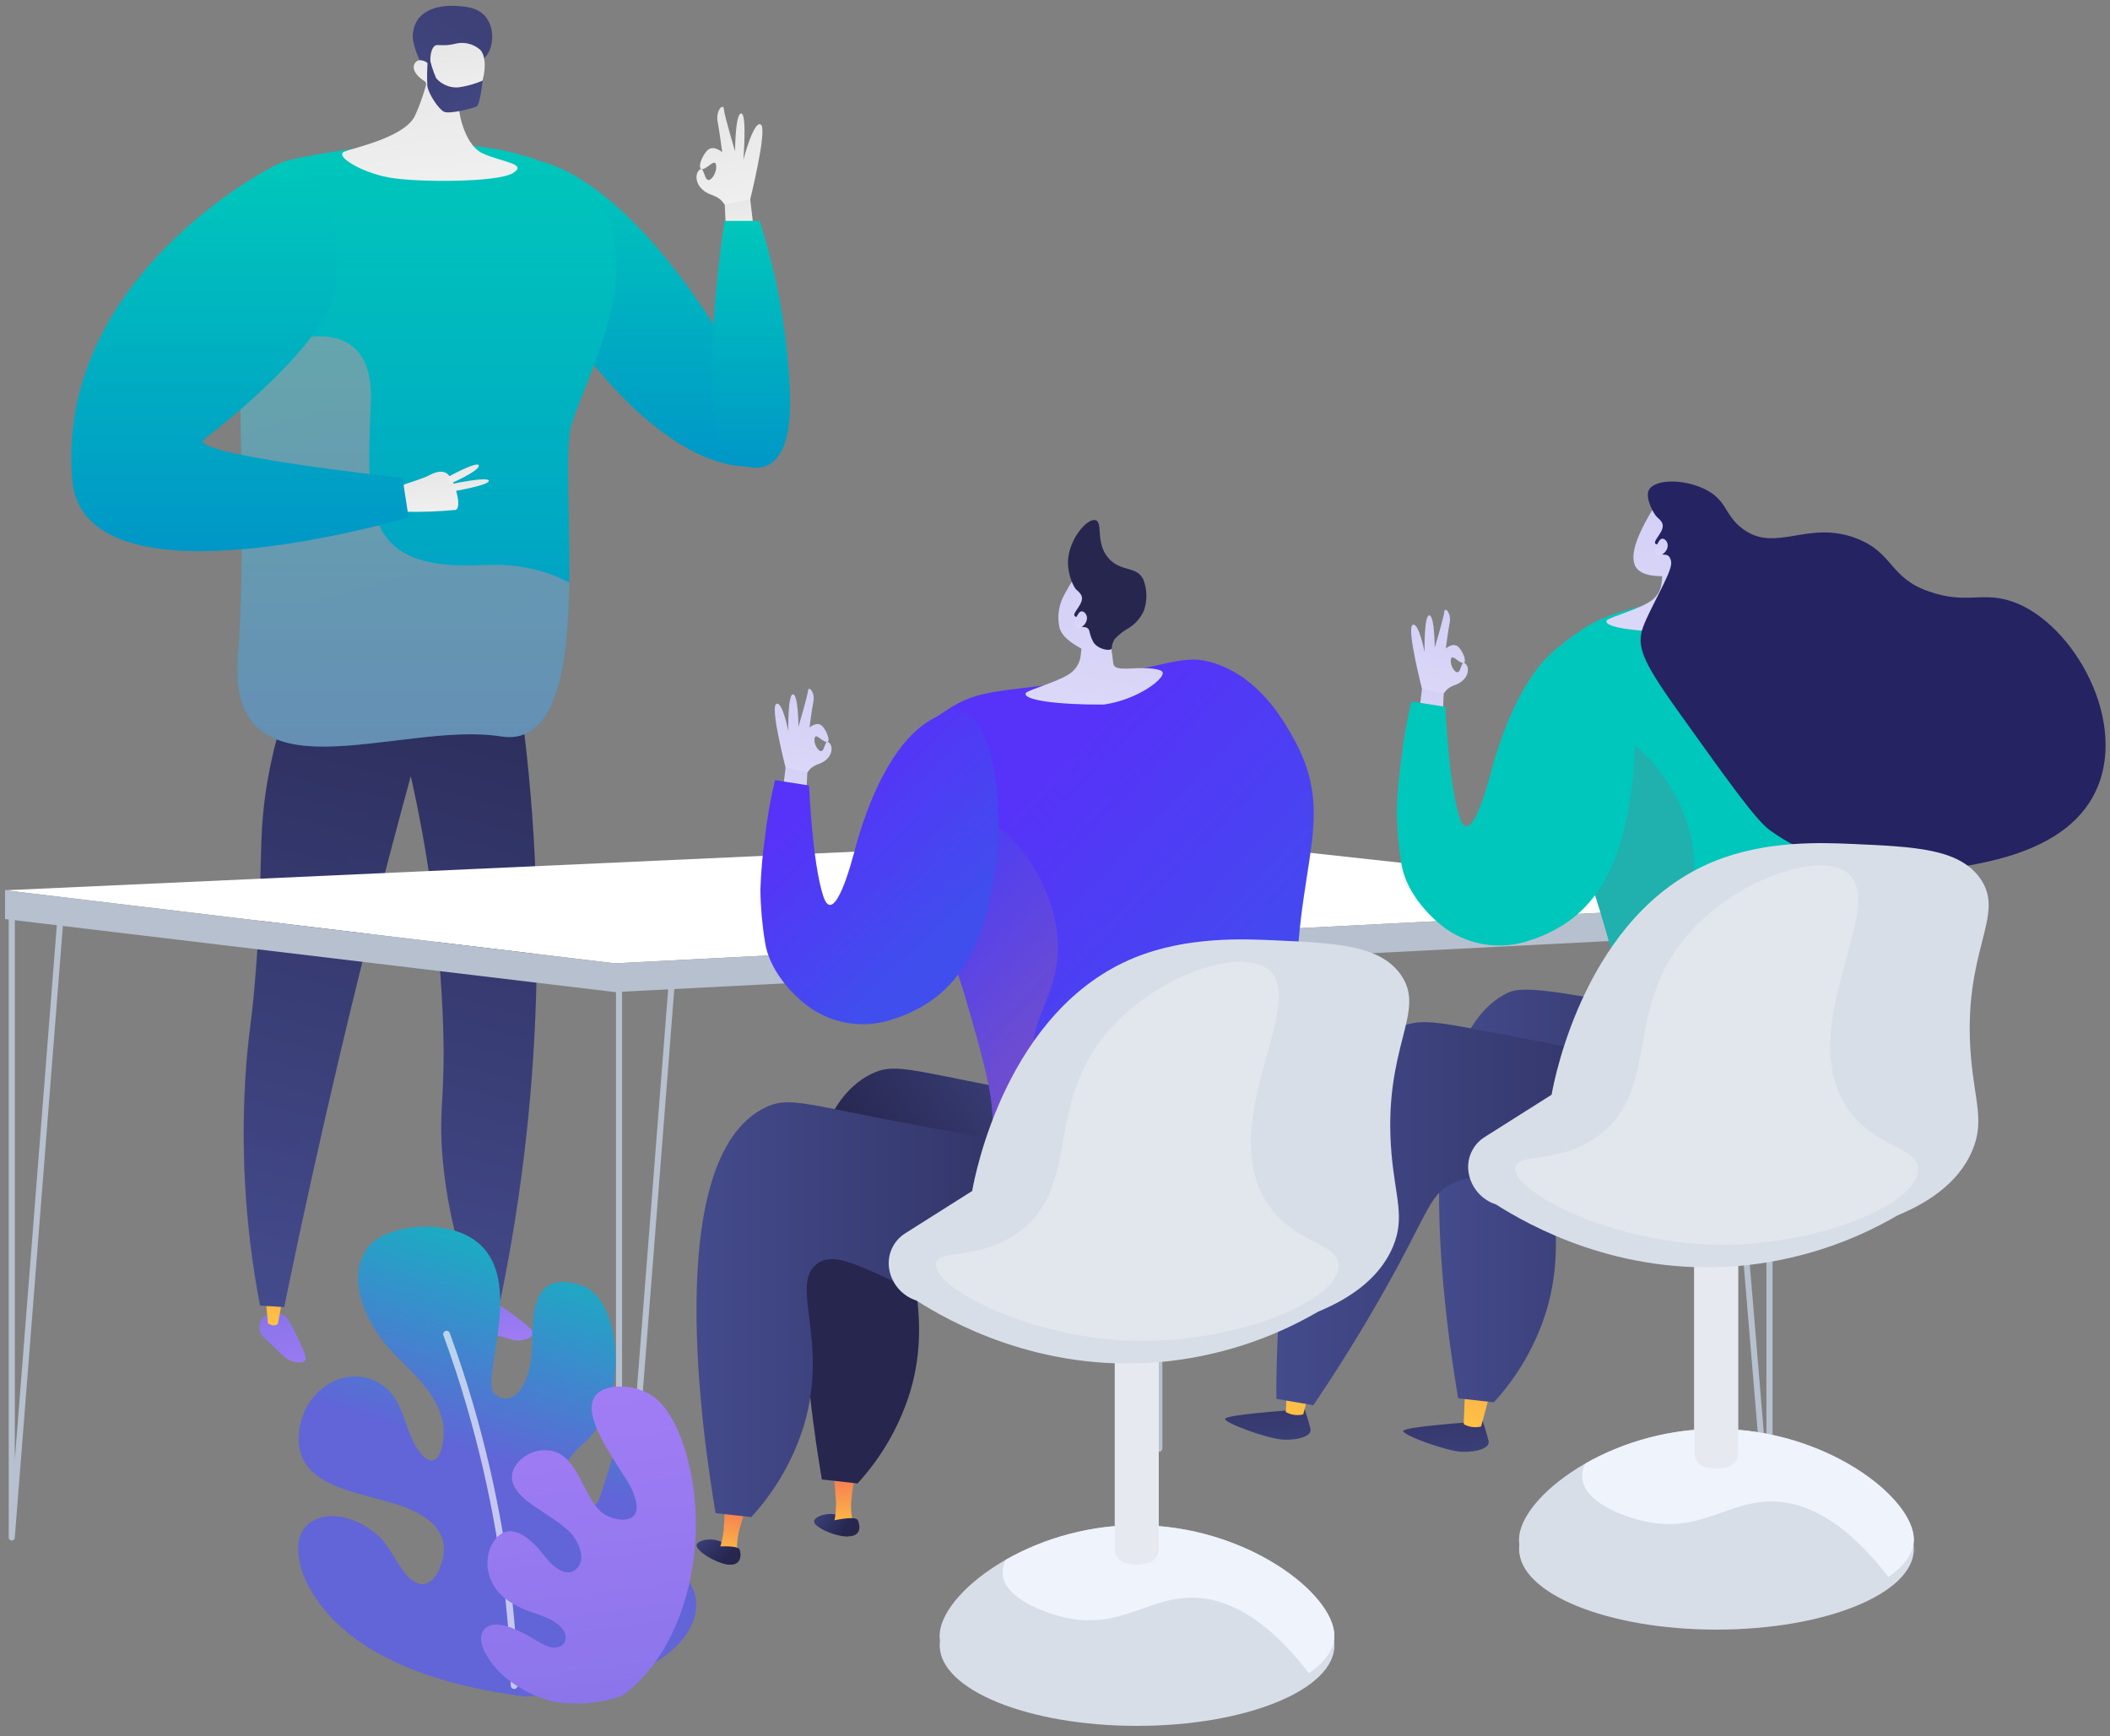 <svg xmlns="http://www.w3.org/2000/svg" width="175" height="144" viewBox="0 0 175 144" fill="none"><rect x="0" y="0" width="175" height="144" fill="#808080" stroke="none"/><path d="M61.744 38.693C54.559 38.321 47.742 28.283 47.742 28.283V28.176L44.086 13.262C44.086 13.262 51.343 13.36 60.922 29.756C60.922 29.756 64.515 33.915 64.735 36.56C64.838 37.876 64.124 38.819 61.744 38.693Z" fill="url(#paint0_linear_856_196134)"></path><path d="M63.1 10.329C62.512 9.952 61.654 13.248 61.654 13.248C61.654 13.248 61.968 9.391 61.47 9.409C60.971 9.427 60.967 12.552 60.967 12.552C60.967 12.552 60.069 9.57 60.037 9.05C60.006 8.529 59.341 9.139 59.521 10.105C59.701 11.07 59.898 12.624 59.898 12.624C59.898 12.624 59.112 11.928 58.609 12.534C58.16 13.06 57.891 13.882 58.16 14.016C58.102 14.016 58.039 14.052 57.958 14.142C57.55 14.591 57.742 15.714 59.014 16.159C60.284 16.603 59.912 17.268 60.693 17.286C61.21 17.272 61.713 17.117 62.148 16.837C62.148 16.837 63.693 10.689 63.1 10.329ZM58.609 14.856C58.43 14.636 58.367 14.12 58.192 14.03H58.29C58.789 13.886 59.323 13.1 59.395 13.742C59.467 14.385 58.879 15.18 58.627 14.856H58.609Z" fill="url(#paint1_linear_856_196134)"></path><path d="M62.22 16.509L62.552 19.329L60.199 18.871L60.109 16.985L62.22 16.509Z" fill="url(#paint2_linear_856_196134)"></path><path d="M60.1 18.323C60.1 18.323 57.006 37.633 61.385 38.473C61.385 38.473 65.7 40.809 65.525 32.932C65.368 27.968 64.519 23.051 63.001 18.323H60.1Z" fill="url(#paint3_linear_856_196134)"></path><path d="M21.558 110.421C21.507 110.214 21.507 109.998 21.558 109.792C21.608 109.585 21.709 109.394 21.85 109.235C22.069 109.049 22.337 108.931 22.622 108.896C22.907 108.861 23.196 108.91 23.453 109.037C23.718 109.154 23.902 109.347 24.648 110.856C25.416 112.455 25.411 112.715 25.29 112.859C25.038 113.156 24.333 112.935 24.185 112.891C23.682 112.733 23.556 112.495 22.519 111.521C21.814 110.865 21.639 110.757 21.558 110.421Z" fill="url(#paint4_linear_856_196134)"></path><path d="M22.051 107.925L22.226 109.779C22.648 109.995 22.909 109.977 23.048 109.779L23.398 107.925H22.051Z" fill="url(#paint5_linear_856_196134)"></path><path d="M39.757 110.192C39.616 110.033 39.517 109.842 39.467 109.635C39.416 109.429 39.417 109.213 39.469 109.007C39.578 108.738 39.764 108.507 40.004 108.343C40.243 108.179 40.526 108.09 40.816 108.086C41.104 108.086 41.373 108.145 42.716 109.155C44.131 110.219 44.247 110.448 44.207 110.637C44.117 111.014 43.394 111.144 43.237 111.171C42.721 111.266 42.501 111.109 41.131 110.722C40.188 110.466 39.986 110.453 39.757 110.192Z" fill="url(#paint6_linear_856_196134)"></path><path d="M39.883 107.097L40.058 108.948C40.48 109.168 40.74 109.15 40.88 108.948L41.235 107.097H39.883Z" fill="url(#paint7_linear_856_196134)"></path><path d="M21.572 108.288L23.571 108.409C24.981 101.523 26.535 94.487 28.232 87.302C30.1 79.416 32.047 71.774 34.07 64.376C34.703 67.192 35.337 70.484 35.831 74.189C36.32 77.794 36.627 81.421 36.751 85.057C36.935 91.016 36.414 91.721 36.661 95.444C36.966 99.724 37.961 103.926 39.608 107.888L41.516 107.771C45.144 90.173 45.497 72.057 42.558 54.33L25.237 54.869C23.814 58.022 22.792 61.341 22.197 64.749C21.361 69.613 21.873 72.011 21.244 80.296C20.921 84.576 20.683 85.236 20.45 88.097C19.922 94.847 20.3 101.638 21.572 108.288Z" fill="url(#paint8_linear_856_196134)"></path><path style="mix-blend-mode:multiply" opacity="0.3" d="M25.408 91.856C25.934 86.261 23.917 86.373 24.856 81.527C25.723 77.077 27.55 76.336 28.898 70.655C29.984 66.097 29.154 65.096 30.002 63.102C31.049 60.636 34.116 57.946 42.918 56.814C42.792 55.961 42.662 55.126 42.532 54.322L25.21 54.861C23.787 58.014 22.766 61.333 22.17 64.741C21.335 69.604 21.847 72.002 21.218 80.288C20.895 84.568 20.657 85.228 20.423 88.089C19.898 94.845 20.281 101.642 21.559 108.297L23.558 108.419C23.598 108.216 23.643 108.014 23.684 107.812C23.321 107.233 23.03 106.612 22.817 105.962C21.366 101.462 24.753 98.853 25.408 91.856Z" fill="url(#paint9_linear_856_196134)"></path><path d="M47.401 35.218C46.83 37.154 47.293 42.807 47.216 48.345C47.118 55.171 46.206 61.817 41.544 61.081C33.106 59.733 18.736 66.919 19.741 54.344C20.438 45.605 19.741 32.025 19.863 22.864C19.89 21.013 19.953 19.347 20.069 17.924C20.161 16.802 20.611 15.739 21.354 14.893C22.096 14.047 23.091 13.463 24.192 13.226C29.496 12.09 39.735 10.604 46.381 14.075C55.682 18.93 48.676 30.898 47.401 35.218Z" fill="url(#paint10_linear_856_196134)"></path><path d="M35.747 4.994C35.529 6.599 35.075 8.164 34.4 9.637C33.502 11.402 29.42 12.233 28.562 12.579C27.704 12.925 29.945 14.299 32.258 14.721C34.571 15.143 41.267 15.143 42.538 14.357C43.808 13.571 41.639 13.459 40.023 12.718C38.406 11.977 37.71 8.645 38.118 7.194C38.527 5.744 35.747 4.994 35.747 4.994Z" fill="url(#paint11_linear_856_196134)"></path><path d="M40.14 4.85C40.94 4.127 41.101 2.416 40.289 1.406C39.687 0.66 38.762 0.562 38.088 0.508C37.774 0.476 35.573 0.27 34.626 1.657C34.314 2.155 34.182 2.745 34.253 3.328C34.345 3.817 34.496 4.294 34.702 4.747C34.949 5.407 34.926 5.38 35.003 5.573C35.354 6.4 35.824 7.17 36.4 7.859C36.558 7.527 36.744 7.208 36.956 6.907C37.232 6.515 37.556 6.161 37.922 5.852C38.896 5.039 39.516 5.43 40.14 4.85Z" fill="url(#paint12_linear_856_196134)"></path><path d="M35.271 6.776C35.493 7.328 35.855 7.812 36.32 8.183C36.785 8.553 37.338 8.798 37.925 8.891C39.721 9.143 40.804 5.227 39.847 4.149C39.618 3.941 39.349 3.783 39.056 3.682C38.764 3.582 38.453 3.542 38.145 3.565C37.763 3.588 37.611 3.713 36.982 3.745C36.353 3.776 36.259 3.682 36.084 3.785C35.909 3.889 35.599 4.315 35.706 5.546C35.62 5.368 35.482 5.221 35.311 5.123C35.139 5.025 34.942 4.982 34.745 4.998C34.636 5.029 34.537 5.091 34.463 5.177C34.103 5.577 34.395 6.242 35.271 6.776Z" fill="url(#paint13_linear_856_196134)"></path><path d="M35.559 4.464C35.683 5.159 35.889 5.836 36.174 6.481C36.438 6.79 36.783 7.02 37.17 7.145C37.556 7.271 37.97 7.286 38.366 7.19C38.94 7.084 39.5 6.914 40.036 6.683C40.036 6.683 39.821 8.663 39.529 8.825C39.237 8.987 37.283 9.481 36.834 9.274C36.385 9.068 35.527 7.779 35.442 7.123C35.404 6.374 35.42 5.624 35.492 4.878L35.559 4.464Z" fill="url(#paint14_linear_856_196134)"></path><path style="mix-blend-mode:multiply" opacity="0.4" d="M47.216 48.344C47.118 55.17 46.206 61.817 41.544 61.08C33.106 59.733 18.736 66.918 19.741 54.344C20.438 45.605 19.741 32.024 19.863 22.863C20.078 21.911 21.52 29.15 21.52 29.15C21.52 29.15 31.135 24.377 30.758 33.421C30.38 42.466 30.097 47.37 40.04 46.867C42.968 46.718 45.393 47.311 47.216 48.344Z" fill="url(#paint15_linear_856_196134)"></path><path d="M33.705 40.122C33.705 40.122 34.98 39.704 35.376 39.529C35.771 39.354 36.408 38.914 37.024 39.242C37.639 39.57 38.407 42.165 37.769 42.295C36.418 42.423 35.062 42.474 33.705 42.448C33.09 42.426 32.313 40.602 33.705 40.122Z" fill="url(#paint16_linear_856_196134)"></path><path d="M37.047 39.619C37.047 39.619 39.651 38.168 39.714 38.617C39.777 39.066 37.276 40.149 37.276 40.149L37.047 39.619Z" fill="url(#paint17_linear_856_196134)"></path><path d="M37.434 40.149C37.434 40.149 40.483 39.497 40.546 39.875C40.609 40.252 37.461 40.773 37.461 40.773L37.434 40.149Z" fill="url(#paint18_linear_856_196134)"></path><path d="M16.924 36.438C18.559 35.199 27.729 27.906 27.855 23.622C27.981 19.337 27.747 13.234 22.713 13.778C22.713 13.778 4.61 22.867 5.989 39.766C6.887 50.971 33.886 42.91 33.886 42.91L33.383 39.64C33.383 39.64 15.303 37.673 16.924 36.438Z" fill="url(#paint19_linear_856_196134)"></path><path d="M96.15 120.409C96.087 120.409 96.026 120.386 95.979 120.343C95.933 120.301 95.904 120.242 95.898 120.18L91.317 70.664C91.314 70.631 91.318 70.597 91.328 70.566C91.338 70.534 91.354 70.505 91.375 70.479C91.396 70.454 91.422 70.433 91.452 70.417C91.481 70.402 91.513 70.393 91.546 70.39C91.613 70.385 91.679 70.406 91.73 70.449C91.781 70.492 91.814 70.552 91.82 70.619L95.898 114.678V69.546C95.898 69.479 95.925 69.415 95.972 69.368C96.019 69.321 96.083 69.294 96.15 69.294C96.217 69.294 96.281 69.32 96.329 69.367C96.377 69.415 96.404 69.478 96.406 69.546V120.153C96.406 120.218 96.381 120.282 96.335 120.329C96.29 120.377 96.229 120.405 96.163 120.409H96.15Z" fill="#B7C0CE"></path><path d="M147.241 74.962L96.975 69.456L0.418 73.843L50.989 79.901L147.241 74.962Z" fill="white"></path><path d="M50.989 79.901L147.241 74.961V77.346L50.989 82.286L0.418 76.228V73.843L50.989 79.901Z" fill="#B7C0CE"></path><path d="M51.332 137.676C51.267 137.674 51.206 137.646 51.16 137.599C51.115 137.552 51.09 137.49 51.09 137.425V81.707C51.09 81.64 51.116 81.576 51.163 81.529C51.211 81.482 51.275 81.455 51.341 81.455C51.408 81.455 51.472 81.482 51.519 81.529C51.566 81.576 51.593 81.64 51.593 81.707V130.949L55.446 81.684C55.449 81.651 55.458 81.619 55.473 81.59C55.488 81.56 55.509 81.534 55.534 81.513C55.559 81.491 55.588 81.475 55.62 81.465C55.651 81.454 55.685 81.45 55.718 81.453C55.751 81.456 55.783 81.465 55.812 81.48C55.842 81.495 55.868 81.516 55.89 81.541C55.911 81.566 55.927 81.596 55.938 81.627C55.948 81.659 55.952 81.692 55.949 81.725L51.593 137.443C51.588 137.508 51.559 137.568 51.51 137.612C51.461 137.656 51.398 137.679 51.332 137.676Z" fill="#B7C0CE"></path><path d="M0.97 127.778C0.904 127.777 0.841 127.75 0.795 127.703C0.748 127.656 0.723 127.593 0.723 127.527V76.098C0.724 76.031 0.751 75.967 0.799 75.92C0.847 75.873 0.911 75.846 0.979 75.846C1.045 75.846 1.109 75.873 1.156 75.92C1.204 75.967 1.23 76.031 1.23 76.098V121.078L4.764 76.08C4.77 76.013 4.801 75.951 4.852 75.908C4.903 75.865 4.969 75.843 5.036 75.849C5.103 75.854 5.165 75.885 5.208 75.936C5.251 75.987 5.273 76.053 5.267 76.12L1.226 127.545C1.221 127.609 1.192 127.669 1.144 127.713C1.097 127.756 1.034 127.78 0.97 127.778Z" fill="#B7C0CE"></path><path d="M146.765 127.778C146.701 127.778 146.639 127.754 146.593 127.711C146.546 127.668 146.518 127.608 146.513 127.545L142.22 76.12C142.217 76.087 142.22 76.054 142.23 76.022C142.24 75.99 142.256 75.961 142.277 75.935C142.299 75.91 142.325 75.889 142.354 75.874C142.384 75.858 142.416 75.849 142.449 75.846C142.515 75.842 142.58 75.864 142.631 75.906C142.682 75.949 142.715 76.009 142.723 76.075L146.504 121.433V77.346C146.504 77.279 146.531 77.215 146.578 77.168C146.625 77.121 146.689 77.095 146.756 77.095C146.823 77.095 146.887 77.121 146.935 77.168C146.983 77.215 147.01 77.279 147.012 77.346V127.527C147.012 127.592 146.986 127.655 146.941 127.701C146.896 127.748 146.834 127.776 146.769 127.778H146.765Z" fill="#B7C0CE"></path><path d="M121.742 117.979C121.742 117.979 116.46 118.343 116.384 118.689C116.308 119.034 119.977 120.368 121.248 120.418C122.519 120.467 123.578 120.09 123.466 119.546C123.354 119.003 122.9 117.642 122.9 117.642L121.742 117.979Z" fill="url(#paint20_linear_856_196134)"></path><path d="M121.493 115.631L121.398 118.123C121.836 118.372 122.353 118.441 122.84 118.316L123.55 115.689L121.493 115.631Z" fill="url(#paint21_linear_856_196134)"></path><path d="M106.968 116.974C106.968 116.974 101.687 117.337 101.611 117.683C101.534 118.029 105.203 119.363 106.474 119.412C107.745 119.461 108.809 119.084 108.693 118.541C108.576 117.997 108.127 116.637 108.127 116.637L106.968 116.974Z" fill="url(#paint22_linear_856_196134)"></path><path d="M106.739 114.624L106.645 117.117C107.082 117.366 107.599 117.435 108.086 117.31L108.796 114.683L106.739 114.624Z" fill="url(#paint23_linear_856_196134)"></path><path d="M120.937 115.981L123.896 116.313C125.916 114.115 127.416 111.49 128.284 108.634C130.332 101.65 127.386 96.616 129.272 95.363C131.966 93.589 137.804 103.797 147.204 103.537C151.052 103.429 156.078 101.543 158.013 97.433C158.305 96.814 159.738 93.567 158.341 90.527C156.9 87.383 149.755 86.036 135.523 83.409C129.411 82.29 126.326 81.734 125.086 82.326C116.302 86.521 119.967 110.232 120.937 115.981Z" fill="url(#paint24_linear_856_196134)"></path><path d="M105.861 116.025L108.923 116.555C110.163 114.732 112.04 111.867 114.137 108.238C118.511 100.667 118.43 99.131 120.456 98.156C124.736 96.095 127.969 101.664 138.549 103.2C142.012 103.703 149.7 104.821 152.808 100.68C154.07 99.001 154.793 96.189 153.796 93.769C151.999 89.467 146.116 89.983 126.707 86.202C119.135 84.729 118.107 84.464 116.27 85.115C106.031 88.757 105.838 111.054 105.861 116.025Z" fill="url(#paint25_linear_856_196134)"></path><path d="M127.061 56.746C128.072 54.281 130.232 52.866 131.354 52.13C131.861 51.791 132.399 51.504 132.962 51.272C135.773 50.168 138.783 49.66 141.8 49.781C143.556 49.911 147.885 50.23 151.096 53.019C152.65 54.366 153.894 56.243 155.704 66.837C158.228 81.612 156.18 80.094 158.169 86.085C159.225 89.251 160.864 92.888 159.13 95.21C158.569 95.96 157.783 96.176 156.135 96.912C150.032 99.656 144.558 99.185 141.234 98.852C137.574 98.493 135.724 98.282 134.754 96.993C133.205 94.927 134.799 92.3 135.077 87.76C135.279 84.5 134.538 81.922 133.057 76.749C129.608 64.731 125.148 61.466 127.061 56.746Z" fill="#00C7BB"></path><path d="M135.692 47.064C135.036 46.072 136.02 44.168 136.406 43.413L136.473 43.283C137.071 42.183 137.223 42.035 137.506 41.842L137.902 41.599H137.951C138.376 41.511 138.812 41.485 139.244 41.523C139.806 41.639 140.403 43.921 140.232 47.145L140.3 47.518C140.385 48.03 140.457 48.528 140.511 49.013C140.565 49.498 141.225 49.462 141.692 49.44C143.596 49.319 144.525 49.48 144.606 49.763C144.759 50.298 142.505 52.031 139.716 52.422C135.975 52.453 132.935 52.054 133.258 51.465C133.406 51.2 136.303 50.446 137.12 49.696C137.866 49.009 137.803 48.299 137.866 47.792C137.479 47.778 136.19 47.805 135.692 47.064Z" fill="url(#paint26_linear_856_196134)"></path><path d="M136.744 40.67C136.434 41.348 137.193 42.708 137.458 42.915C137.599 43.027 137.722 43.16 137.822 43.31C137.842 43.349 137.86 43.39 137.876 43.431C138.096 44.06 137.094 44.801 137.287 45.084C137.427 45.286 138.109 45.012 138.185 45.192C138.262 45.371 137.696 45.699 137.781 45.901C137.867 46.103 138.194 45.901 138.415 46.144C138.544 46.3 138.613 46.498 138.608 46.701C138.635 47.599 136.605 50.828 136.183 52.287C135.734 53.832 136.537 55.305 139.452 59.374C143.597 65.163 145.667 68.055 146.821 68.885C152.453 72.927 159.077 72.433 161.789 72.029C165.054 71.522 171.795 70.475 173.964 65.293C176.461 59.325 171.548 51.16 166.505 49.773C164.201 49.139 162.975 50.1 159.98 49.058C156.674 47.909 157.074 45.874 154.016 44.675C149.934 43.072 147.279 45.937 144.518 43.849C143.004 42.717 143.256 41.469 141.374 40.562C139.492 39.655 137.148 39.78 136.744 40.67Z" fill="#252362"></path><path d="M137.642 44.819C137.889 44.482 138.316 44.819 138.32 45.237C138.325 45.654 137.902 46.135 137.489 46.036C137.076 45.937 137.314 45.291 137.642 44.819Z" fill="url(#paint27_linear_856_196134)"></path><path style="mix-blend-mode:multiply" opacity="0.3" d="M144.396 94.564C143.318 92.417 145.958 89.57 144.234 86.301C142.77 83.526 140.111 84.15 138.89 81.608C137.412 78.532 140.623 76.219 140.511 71.567C140.372 65.98 135.571 60.384 132.733 60.874C130.905 61.193 130.667 63.923 129.383 66.914C130.86 70.093 132.089 73.381 133.061 76.749C134.543 81.913 135.306 84.5 135.082 87.76C134.803 92.301 133.209 94.946 134.758 96.994C135.728 98.282 137.579 98.494 141.239 98.853C144.562 99.185 150.036 99.657 156.139 96.913C156.912 96.562 157.486 96.302 157.936 96.046C148.424 97.479 145.249 96.262 144.396 94.564Z" fill="#6C798E"></path><path d="M118.004 57.393C118.376 57.633 118.806 57.766 119.248 57.775C119.904 57.775 119.599 57.196 120.681 56.814C121.763 56.432 121.934 55.467 121.579 55.089C121.507 55.013 121.453 54.982 121.409 54.982C121.629 54.883 121.409 54.164 121.013 53.715C120.564 53.194 119.913 53.791 119.913 53.791C119.913 53.791 120.084 52.444 120.236 51.64C120.389 50.837 119.823 50.293 119.787 50.742C119.751 51.191 118.992 53.733 118.992 53.733C118.992 53.733 118.992 51.061 118.543 51.039C118.094 51.016 118.153 54.088 118.153 54.088C118.153 54.088 117.65 51.506 117.147 51.843C116.644 52.179 118.004 57.393 118.004 57.393ZM120.331 54.739C120.394 54.187 120.852 54.86 121.278 54.982C121.305 54.988 121.333 54.988 121.359 54.982C121.211 55.058 121.157 55.502 121.004 55.691C120.789 55.979 120.268 55.305 120.331 54.757V54.739Z" fill="url(#paint28_linear_856_196134)"></path><path d="M117.935 57.133L117.652 59.54L119.664 59.149L119.741 57.537L117.935 57.133Z" fill="url(#paint29_linear_856_196134)"></path><path d="M132.496 52.453C131.907 52.314 131.422 52.516 130.699 52.822C129.433 53.365 126.923 54.879 124.709 60.757C124.255 61.961 123.871 63.191 123.559 64.439V64.399C123.559 64.399 121.978 70.637 121.053 67.79C120.128 64.942 119.881 58.628 119.881 58.628L117.065 58.179C116.682 59.742 116.401 61.327 116.225 62.926C116.02 64.369 115.892 65.821 115.844 67.278C115.865 68.737 115.994 70.193 116.23 71.634C116.553 73.785 118.273 75.851 119.993 77.086C120.997 77.769 122.147 78.207 123.351 78.362C124.555 78.519 125.778 78.389 126.923 77.984C127.398 77.834 127.863 77.653 128.315 77.44C128.791 77.22 129.132 77.023 129.298 76.928C134.068 74.171 134.903 68.356 135.329 65.391C136.088 60.142 135.195 53.105 132.496 52.453Z" fill="#00C7BB"></path><path d="M67.519 126.161C67.604 125.681 69.149 125.263 69.912 125.892C70.289 126.206 70.55 126.853 70.33 127.14C70.254 127.248 70.581 127.432 70.267 127.437C69.225 127.45 67.433 126.633 67.519 126.161Z" fill="url(#paint30_linear_856_196134)"></path><path d="M69.205 126.161L70.808 126.242C70.251 125.236 70.92 122.492 70.92 122.492L69.191 122.542C69.191 122.542 69.232 123.341 69.34 124.522C69.356 125.072 69.311 125.622 69.205 126.161Z" fill="url(#paint31_linear_856_196134)"></path><path d="M69.018 126.139C69.018 126.139 70.927 125.69 71.133 126.076C71.34 126.462 71.501 127.473 70.289 127.423C69.076 127.374 68.892 126.458 69.018 126.139Z" fill="url(#paint32_linear_856_196134)"></path><path d="M57.785 128.106C57.938 127.657 59.527 127.432 60.192 128.173C60.524 128.542 60.695 129.215 60.435 129.471C60.34 129.565 60.641 129.794 60.327 129.754C59.285 129.624 57.619 128.564 57.785 128.106Z" fill="url(#paint33_linear_856_196134)"></path><path d="M59.648 128.551L61.22 128.861C60.816 127.783 61.871 125.165 61.871 125.165L60.151 124.967C60.151 124.967 60.08 125.762 60.017 126.943C59.955 127.491 59.831 128.03 59.648 128.551Z" fill="url(#paint34_linear_856_196134)"></path><path d="M59.239 128.29C59.239 128.29 61.192 128.124 61.345 128.528C61.497 128.932 61.515 129.956 60.316 129.754C59.117 129.552 59.09 128.595 59.239 128.29Z" fill="url(#paint35_linear_856_196134)"></path><path d="M68.163 122.713L71.123 123.041C73.142 120.843 74.642 118.221 75.51 115.366C77.549 108.423 74.356 103.869 76.499 102.095C78.964 100.047 83.836 105.576 94.592 107.139C98.054 107.641 105.738 108.76 108.85 104.615C110.112 102.94 110.835 100.124 109.838 97.708C108.042 93.401 102.155 93.922 82.75 90.141C75.272 88.686 74.091 88.205 72.313 89.054C63.529 93.248 67.193 116.96 68.163 122.713Z" fill="url(#paint36_linear_856_196134)"></path><path d="M59.351 125.506L62.31 125.833C64.33 123.635 65.83 121.011 66.698 118.154C68.737 111.216 65.544 106.662 67.686 104.884C70.151 102.84 75.024 108.369 85.779 109.931C89.242 110.434 96.93 111.548 100.038 107.407C101.3 105.728 102.023 102.917 101.026 100.501C99.23 96.194 93.347 96.71 73.937 92.929C66.46 91.474 65.279 90.998 63.501 91.847C54.716 96.041 58.381 119.753 59.351 125.506Z" fill="url(#paint37_linear_856_196134)"></path><path d="M65.224 63.945C65.596 64.185 66.026 64.317 66.468 64.327C67.124 64.327 66.819 63.748 67.906 63.366C68.992 62.984 69.154 62.019 68.804 61.642C68.736 61.565 68.682 61.534 68.633 61.534C68.858 61.435 68.611 60.716 68.238 60.267C67.789 59.746 67.142 60.344 67.142 60.344C67.142 60.344 67.308 58.996 67.461 58.193C67.614 57.389 67.048 56.845 67.012 57.294C66.976 57.743 66.221 60.285 66.221 60.285C66.221 60.285 66.221 57.618 65.772 57.591C65.323 57.564 65.382 60.64 65.382 60.64C65.382 60.64 64.879 58.058 64.371 58.395C63.864 58.731 65.224 63.945 65.224 63.945ZM67.551 61.291C67.614 60.739 68.072 61.412 68.498 61.534H68.584C68.431 61.61 68.382 62.05 68.224 62.239C68.009 62.513 67.492 61.839 67.551 61.291Z" fill="url(#paint38_linear_856_196134)"></path><path d="M65.154 63.667L64.871 66.074L66.879 65.683L66.959 64.075L65.154 63.667Z" fill="url(#paint39_linear_856_196134)"></path><path d="M74.294 63.474C75.305 61.013 77.465 59.594 78.587 58.857C81.241 57.119 82.939 57.438 89.033 56.513C97.152 55.274 98.127 54.106 100.857 55.053C104.45 56.302 106.314 59.544 107.171 61.044C111.501 68.567 106.439 72.388 107.737 87.365C108.272 93.482 109.628 98.794 106.363 101.938C105.676 102.603 104.904 102.948 103.368 103.64C97.265 106.388 91.79 105.912 88.467 105.584C84.807 105.221 82.957 105.014 81.987 103.721C80.438 101.655 82.032 99.032 82.31 94.488C82.512 91.227 81.771 88.65 80.289 83.476C76.84 71.463 72.363 68.194 74.294 63.474Z" fill="url(#paint40_linear_856_196134)"></path><path d="M87.876 52.08C87.662 51.126 87.812 50.126 88.298 49.278C88.891 48.178 89.044 48.029 89.331 47.836L89.726 47.594H89.771C90.198 47.507 90.635 47.48 91.069 47.513C91.626 47.634 92.223 49.916 92.053 53.14L92.12 53.513C92.21 54.02 92.277 54.519 92.331 55.008C92.385 55.498 93.045 55.457 93.517 55.457C95.421 55.336 96.35 55.498 96.431 55.781C96.584 56.315 94.325 58.048 91.541 58.439C87.8 58.466 84.755 58.071 85.083 57.478C85.227 57.218 88.128 56.463 88.94 55.709C89.686 55.022 89.627 54.312 89.686 53.805C89.47 53.647 88.159 53.05 87.876 52.08Z" fill="url(#paint41_linear_856_196134)"></path><path d="M88.574 46.678C88.574 47.675 89.05 48.744 89.288 48.924C89.43 49.035 89.552 49.169 89.652 49.319C89.676 49.355 89.695 49.395 89.71 49.436C89.926 50.069 88.929 50.81 89.122 51.088C89.261 51.295 89.939 51.021 90.02 51.196C90.101 51.371 89.531 51.708 89.621 51.906C89.71 52.103 90.034 51.906 90.254 52.153C90.362 52.265 90.33 52.355 90.447 52.705C90.505 52.891 90.58 53.071 90.671 53.244C91.017 53.828 92.019 54.043 92.185 53.81C92.239 53.742 92.185 53.688 92.248 53.468C92.29 53.311 92.354 53.16 92.436 53.019C92.778 52.647 93.178 52.333 93.622 52.09C94.162 51.752 94.592 51.263 94.857 50.684C94.884 50.617 94.897 50.563 94.911 50.527C95.167 49.713 95.133 48.836 94.816 48.044C94.264 46.93 93.02 47.46 91.987 46.355C90.806 45.08 91.511 43.337 90.869 43.148C90.159 42.933 88.57 44.819 88.574 46.678Z" fill="#26264F"></path><path d="M89.481 50.846C89.724 50.509 90.155 50.846 90.155 51.264C90.155 51.681 89.737 52.162 89.328 52.063C88.92 51.964 89.149 51.299 89.481 50.846Z" fill="url(#paint42_linear_856_196134)"></path><path style="mix-blend-mode:multiply" opacity="0.4" d="M91.622 101.291C90.544 99.149 93.185 96.298 91.46 93.033C89.996 90.257 87.338 90.877 86.116 88.335C84.639 85.264 87.85 82.969 87.738 78.294C87.598 72.707 82.798 67.116 79.964 67.606C78.132 67.924 77.898 70.655 76.609 73.641C78.087 76.82 79.316 80.108 80.287 83.476C81.769 88.645 82.533 91.228 82.308 94.488C82.03 99.032 80.436 101.673 81.985 103.721C82.955 105.014 84.805 105.221 88.465 105.585C91.788 105.912 97.263 106.389 103.366 103.64C104.138 103.294 104.713 103.034 105.189 102.778C95.65 104.206 92.475 102.993 91.622 101.291Z" fill="url(#paint43_linear_856_196134)"></path><path d="M79.714 58.983C79.13 58.839 78.641 59.041 77.918 59.347C76.651 59.89 74.136 61.403 71.922 67.282C71.472 68.487 71.089 69.716 70.777 70.964V70.924C70.777 70.924 69.196 77.162 68.276 74.314C67.355 71.467 67.104 65.153 67.104 65.153L64.283 64.704C63.903 66.267 63.622 67.852 63.444 69.451C63.239 70.894 63.114 72.346 63.066 73.803C63.085 75.262 63.214 76.718 63.453 78.159C63.776 80.314 65.492 82.376 67.216 83.611C68.218 84.294 69.368 84.731 70.571 84.887C71.774 85.043 72.997 84.914 74.141 84.509C74.618 84.359 75.085 84.177 75.537 83.965C76.013 83.745 76.355 83.548 76.516 83.453C81.286 80.696 82.126 74.88 82.552 71.916C83.307 66.676 82.413 59.639 79.714 58.983Z" fill="url(#paint44_linear_856_196134)"></path><path d="M94.307 143.15C103.347 143.15 110.676 140.158 110.676 136.468C110.676 132.777 103.347 129.786 94.307 129.786C85.266 129.786 77.938 132.777 77.938 136.468C77.938 140.158 85.266 143.15 94.307 143.15Z" fill="#D8DEE8"></path><path d="M110.672 135.682C110.672 139.167 103.343 141.991 94.299 141.991C85.254 141.991 77.93 139.167 77.93 135.682C77.93 132.197 85.259 126.503 94.299 126.503C103.339 126.503 110.672 132.201 110.672 135.682Z" fill="#D8DEE8"></path><path d="M110.668 135.682C110.668 132.201 103.339 126.503 94.294 126.503C90.484 126.509 86.74 127.495 83.422 129.368C83.224 129.751 83.135 130.181 83.166 130.612C83.355 132.574 86.548 133.755 88.384 134.177C93.005 135.174 95.26 132.412 99.068 132.52C101.426 132.583 104.686 133.769 108.557 138.776C109.9 137.864 110.668 136.809 110.668 135.682Z" fill="#EEF3FC" style="mix-blend-mode:multiply"></path><path d="M95.196 129.664C94.594 129.819 93.962 129.819 93.359 129.664C93.102 129.601 92.874 129.453 92.711 129.245C92.548 129.036 92.46 128.779 92.461 128.515V110.057H96.103V128.47C96.109 128.742 96.023 129.009 95.858 129.226C95.694 129.443 95.46 129.597 95.196 129.664Z" fill="white"></path><g opacity="0.65"><path d="M95.196 129.664C94.594 129.819 93.962 129.819 93.359 129.664C93.102 129.601 92.874 129.453 92.711 129.245C92.548 129.036 92.46 128.779 92.461 128.515V110.057H96.103V128.47C96.109 128.742 96.023 129.009 95.858 129.226C95.694 129.443 95.46 129.597 95.196 129.664Z" fill="#D8DEE8" style="mix-blend-mode:multiply"></path></g><path d="M75.07 102.301L80.63 98.785C80.859 97.474 83.482 83.736 94.125 79.42C98.45 77.669 103.107 77.876 105.662 77.992C110.763 78.217 114.405 78.379 116.157 80.812C118.402 83.956 114.635 86.772 115.411 95.713C115.73 99.355 116.543 100.976 115.533 103.392C114.325 106.285 111.522 107.883 109.349 108.781C105.333 111.122 100.852 112.552 96.222 112.971C86.14 113.87 78.614 109.531 76.013 107.874C75.451 107.694 74.947 107.367 74.552 106.927C74.158 106.488 73.887 105.951 73.768 105.373C73.647 104.789 73.707 104.183 73.94 103.634C74.172 103.085 74.567 102.62 75.07 102.301Z" fill="#D8DEE8"></path><g style="mix-blend-mode:soft-light" opacity="0.26"><path d="M77.627 104.799C77.833 103.564 81.278 104.588 84.538 102.167C89.406 98.552 86.878 92.422 91.117 86.539C95.006 81.15 102.834 78.397 105.263 80.454C108.501 83.189 100.584 93.423 105.263 100.029C107.54 103.24 111.003 103.083 111.021 104.969C111.052 107.942 102.425 111.373 94.243 111.22C85.445 111.054 77.299 106.761 77.627 104.799Z" fill="white"></path></g><path d="M142.361 135.166C151.402 135.166 158.73 132.174 158.73 128.484C158.73 124.793 151.402 121.801 142.361 121.801C133.321 121.801 125.992 124.793 125.992 128.484C125.992 132.174 133.321 135.166 142.361 135.166Z" fill="#D8DEE8"></path><path d="M158.727 127.702C158.727 131.182 151.398 133.989 142.358 133.989C133.318 133.989 125.984 131.164 125.984 127.702C125.984 124.239 133.313 118.518 142.358 118.518C151.402 118.518 158.727 124.217 158.727 127.702Z" fill="#D8DEE8"></path><path d="M158.73 127.702C158.73 124.217 151.401 118.518 142.361 118.518C138.549 118.525 134.804 119.513 131.485 121.388C131.287 121.771 131.198 122.201 131.229 122.632C131.417 124.59 134.61 125.798 136.447 126.193C141.068 127.194 143.322 124.433 147.131 124.536C149.488 124.603 152.749 125.784 156.62 130.796C157.962 129.88 158.73 128.825 158.73 127.702Z" fill="#EEF3FC" style="mix-blend-mode:multiply"></path><path d="M143.251 121.684C142.648 121.837 142.017 121.837 141.414 121.684C141.157 121.62 140.93 121.472 140.767 121.264C140.604 121.056 140.516 120.799 140.516 120.535V102.082H144.158V120.521C144.156 120.788 144.066 121.047 143.902 121.257C143.738 121.468 143.509 121.618 143.251 121.684Z" fill="white"></path><g opacity="0.65"><path d="M143.251 121.684C142.648 121.837 142.017 121.837 141.414 121.684C141.157 121.62 140.93 121.472 140.767 121.264C140.604 121.056 140.516 120.799 140.516 120.535V102.082H144.158V120.521C144.156 120.788 144.066 121.047 143.902 121.257C143.738 121.468 143.509 121.618 143.251 121.684Z" fill="#D8DEE8" style="mix-blend-mode:multiply"></path></g><path d="M123.127 94.317L128.686 90.801C128.92 89.485 131.538 75.747 142.181 71.436C146.506 69.68 151.163 69.891 153.718 70.004C158.824 70.233 162.462 70.394 164.213 72.828C166.459 75.972 162.691 78.788 163.472 87.724C163.787 91.371 164.6 92.988 163.589 95.404C162.381 98.296 159.583 99.894 157.405 100.793C153.393 103.14 148.913 104.575 144.283 104.996C134.197 105.894 126.67 101.552 124.074 99.899C123.511 99.719 123.006 99.391 122.612 98.951C122.217 98.51 121.947 97.973 121.829 97.393C121.705 96.809 121.764 96.201 121.996 95.651C122.228 95.102 122.622 94.636 123.127 94.317Z" fill="#D8DEE8"></path><g style="mix-blend-mode:soft-light" opacity="0.26"><path d="M125.678 96.818C125.884 95.583 129.329 96.607 132.589 94.186C137.457 90.567 134.929 84.437 139.168 78.558C143.057 73.169 150.885 70.416 153.314 72.469C156.552 75.208 148.635 85.443 153.314 92.049C155.591 95.255 159.053 95.103 159.071 96.989C159.103 99.962 150.476 103.388 142.294 103.24C133.496 103.074 125.35 98.781 125.678 96.818Z" fill="white"></path></g><path d="M43.577 140.72C37.092 139.889 28.869 137.698 25.568 131.528C24.782 130.059 23.997 127.207 25.977 126.139C27.773 125.155 30.135 126.192 31.483 127.486C32.471 128.429 33.243 130.522 34.357 131.186C35.987 132.156 36.863 129.511 36.827 128.415C36.75 125.972 33.746 124.971 31.748 124.441C28.433 123.543 24.562 122.806 24.782 119.052C25.002 115.298 28.631 113.075 31.433 114.709C33.742 116.057 33.418 118.931 34.995 120.655C36.396 122.187 36.885 119.703 36.791 118.482C36.589 115.832 34.258 113.919 32.547 112.145C30.607 110.138 28.469 106.1 30.531 103.446C31.721 101.919 34.739 101.56 36.526 101.821C45.256 103.083 39.467 114.395 41.053 115.643C42.638 116.892 44.142 114.696 44.138 111.341C44.133 107.987 44.65 105.503 48.153 106.581C51.656 107.659 52.32 116.425 48.323 119.793C44.327 123.161 48.575 126.839 49.648 124.423C50.42 122.681 51.103 118.113 53.344 117.615C57.076 116.78 57.022 124.405 55.949 126.179C54.44 128.662 51.036 129.206 49.136 131.348C48.584 131.972 47.34 133.517 47.82 134.429C48.494 135.7 50.38 134.339 51.072 133.751C52.63 132.426 54.786 127.912 56.977 130.917C59.69 134.599 55.158 140.069 43.577 140.72Z" fill="url(#paint45_linear_856_196134)"></path><g style="mix-blend-mode:soft-light" opacity="0.8"><g style="mix-blend-mode:soft-light" opacity="0.8"><path d="M42.645 140.091C42.719 140.089 42.79 140.058 42.842 140.004C42.894 139.95 42.923 139.879 42.923 139.804C42.923 139.669 43.107 126.372 37.3 110.564C37.275 110.494 37.223 110.438 37.155 110.407C37.088 110.375 37.011 110.372 36.941 110.398C36.871 110.424 36.815 110.476 36.784 110.543C36.752 110.611 36.749 110.688 36.775 110.757C42.546 126.475 42.366 139.66 42.362 139.795C42.36 139.871 42.389 139.944 42.441 140C42.493 140.055 42.564 140.088 42.64 140.091H42.645Z" fill="white"></path></g></g><path d="M40.275 135.036C41.325 134.137 43.557 135.538 44.487 136.073C45.022 136.378 45.758 136.854 46.405 136.58C47.051 136.306 47.038 135.579 46.625 135.071C45.888 134.173 44.478 133.917 43.454 133.477C42.349 133.006 41.339 132.359 40.796 131.232C40.562 130.756 40.437 130.234 40.429 129.703C40.422 129.173 40.531 128.647 40.751 128.165C42.098 125.748 44.065 127.635 45.165 129.063C45.7 129.763 46.89 130.967 47.797 130.145C48.704 129.323 47.932 127.702 47.186 127.001C46.212 126.103 45.031 125.47 43.966 124.689C43.01 123.984 42.022 122.969 42.659 121.716C42.946 121.242 43.359 120.858 43.853 120.607C44.347 120.356 44.901 120.249 45.453 120.297C47.905 120.485 48.286 124.06 49.899 125.434C50.469 125.919 51.767 126.305 52.445 125.829C53.123 125.353 52.687 124.231 52.445 123.624C51.704 121.828 46.405 115.806 50.797 115.047C52.03 114.875 53.282 115.184 54.295 115.909C55.934 117.234 56.801 119.861 57.232 121.85C57.912 125.063 57.872 128.387 57.115 131.582C55.44 138.471 51.506 140.685 51.506 140.685C49.708 141.299 47.784 141.453 45.911 141.134C43.836 140.685 41.352 139.158 40.329 137.245C39.974 136.675 39.605 135.588 40.275 135.036Z" fill="url(#paint46_linear_856_196134)"></path><defs><linearGradient id="paint0_linear_856_196134" x1="54.415" y1="13.262" x2="54.415" y2="38.704" gradientUnits="userSpaceOnUse"><stop stop-color="#00C7BB"></stop><stop offset="1" stop-color="#0097C7"></stop></linearGradient><linearGradient id="paint1_linear_856_196134" x1="59.651" y1="9.297" x2="65.139" y2="31.71" gradientUnits="userSpaceOnUse"><stop stop-color="#E7E7E7"></stop><stop offset="1" stop-color="white"></stop></linearGradient><linearGradient id="paint2_linear_856_196134" x1="60.952" y1="16.655" x2="62.363" y2="24.347" gradientUnits="userSpaceOnUse"><stop stop-color="#E7E7E7"></stop><stop offset="1" stop-color="white"></stop></linearGradient><linearGradient id="paint3_linear_856_196134" x1="62.285" y1="18.323" x2="62.285" y2="38.797" gradientUnits="userSpaceOnUse"><stop stop-color="#00C7BB"></stop><stop offset="1" stop-color="#0097C7"></stop></linearGradient><linearGradient id="paint4_linear_856_196134" x1="24.486" y1="117.597" x2="21.167" y2="98.066" gradientUnits="userSpaceOnUse"><stop stop-color="#AA80F9"></stop><stop offset="1" stop-color="#6165D7"></stop></linearGradient><linearGradient id="paint5_linear_856_196134" x1="22.522" y1="110.017" x2="23.632" y2="98.471" gradientUnits="userSpaceOnUse"><stop stop-color="#FFC444"></stop><stop offset="1" stop-color="#F36F56"></stop></linearGradient><linearGradient id="paint6_linear_856_196134" x1="42.581" y1="114.522" x2="39.263" y2="94.995" gradientUnits="userSpaceOnUse"><stop stop-color="#AA80F9"></stop><stop offset="1" stop-color="#6165D7"></stop></linearGradient><linearGradient id="paint7_linear_856_196134" x1="40.116" y1="111.701" x2="41.221" y2="100.155" gradientUnits="userSpaceOnUse"><stop stop-color="#FFC444"></stop><stop offset="1" stop-color="#F36F56"></stop></linearGradient><linearGradient id="paint8_linear_856_196134" x1="25.834" y1="108.508" x2="43.03" y2="43.903" gradientUnits="userSpaceOnUse"><stop stop-color="#444B8C"></stop><stop offset="1" stop-color="#26264F"></stop></linearGradient><linearGradient id="paint9_linear_856_196134" x1="20.176" y1="106.999" x2="37.372" y2="42.394" gradientUnits="userSpaceOnUse"><stop stop-color="#444B8C"></stop><stop offset="1" stop-color="#26264F"></stop></linearGradient><linearGradient id="paint10_linear_856_196134" x1="35.411" y1="11.915" x2="35.411" y2="61.924" gradientUnits="userSpaceOnUse"><stop stop-color="#00C7BB"></stop><stop offset="1" stop-color="#0097C7"></stop></linearGradient><linearGradient id="paint11_linear_856_196134" x1="33.389" y1="5.514" x2="36.438" y2="33.397" gradientUnits="userSpaceOnUse"><stop stop-color="#E7E7E7"></stop><stop offset="1" stop-color="white"></stop></linearGradient><linearGradient id="paint12_linear_856_196134" x1="32.291" y1="13.309" x2="39.173" y2="2.721" gradientUnits="userSpaceOnUse"><stop stop-color="#444B8C"></stop><stop offset="1" stop-color="#3E4177"></stop></linearGradient><linearGradient id="paint13_linear_856_196134" x1="36.343" y1="3.836" x2="38.471" y2="18.596" gradientUnits="userSpaceOnUse"><stop stop-color="#E7E7E7"></stop><stop offset="1" stop-color="white"></stop></linearGradient><linearGradient id="paint14_linear_856_196134" x1="42.081" y1="12.395" x2="36.02" y2="4.766" gradientUnits="userSpaceOnUse"><stop stop-color="#444B8C"></stop><stop offset="1" stop-color="#3E4177"></stop></linearGradient><linearGradient id="paint15_linear_856_196134" x1="15.26" y1="-11.038" x2="69.711" y2="179.553" gradientUnits="userSpaceOnUse"><stop stop-color="#FF9085"></stop><stop offset="1" stop-color="#FB6FBB"></stop></linearGradient><linearGradient id="paint16_linear_856_196134" x1="34.678" y1="39.297" x2="35.645" y2="48.587" gradientUnits="userSpaceOnUse"><stop stop-color="#E7E7E7"></stop><stop offset="1" stop-color="white"></stop></linearGradient><linearGradient id="paint17_linear_856_196134" x1="37.967" y1="38.615" x2="38.402" y2="43.134" gradientUnits="userSpaceOnUse"><stop stop-color="#E7E7E7"></stop><stop offset="1" stop-color="white"></stop></linearGradient><linearGradient id="paint18_linear_856_196134" x1="38.507" y1="39.81" x2="38.655" y2="42.666" gradientUnits="userSpaceOnUse"><stop stop-color="#E7E7E7"></stop><stop offset="1" stop-color="white"></stop></linearGradient><linearGradient id="paint19_linear_856_196134" x1="19.9" y1="13.744" x2="19.9" y2="45.715" gradientUnits="userSpaceOnUse"><stop stop-color="#00C7BB"></stop><stop offset="1" stop-color="#0097C7"></stop></linearGradient><linearGradient id="paint20_linear_856_196134" x1="119.249" y1="110.497" x2="120.43" y2="125.528" gradientUnits="userSpaceOnUse"><stop stop-color="#26264F"></stop><stop offset="1" stop-color="#444B8C"></stop></linearGradient><linearGradient id="paint21_linear_856_196134" x1="121.989" y1="118.83" x2="124.822" y2="101.072" gradientUnits="userSpaceOnUse"><stop stop-color="#FFC444"></stop><stop offset="1" stop-color="#F36F56"></stop></linearGradient><linearGradient id="paint22_linear_856_196134" x1="104.476" y1="109.492" x2="105.657" y2="124.523" gradientUnits="userSpaceOnUse"><stop stop-color="#26264F"></stop><stop offset="1" stop-color="#444B8C"></stop></linearGradient><linearGradient id="paint23_linear_856_196134" x1="107.221" y1="117.824" x2="110.054" y2="100.065" gradientUnits="userSpaceOnUse"><stop stop-color="#FFC444"></stop><stop offset="1" stop-color="#F36F56"></stop></linearGradient><linearGradient id="paint24_linear_856_196134" x1="119.352" y1="99.198" x2="158.943" y2="99.198" gradientUnits="userSpaceOnUse"><stop stop-color="#444B8C"></stop><stop offset="1" stop-color="#26264F"></stop></linearGradient><linearGradient id="paint25_linear_856_196134" x1="105.856" y1="100.667" x2="154.263" y2="100.667" gradientUnits="userSpaceOnUse"><stop stop-color="#444B8C"></stop><stop offset="1" stop-color="#26264F"></stop></linearGradient><linearGradient id="paint26_linear_856_196134" x1="148.896" y1="13.988" x2="130.884" y2="102.415" gradientUnits="userSpaceOnUse"><stop stop-color="#BEB8F2"></stop><stop offset="1" stop-color="white"></stop></linearGradient><linearGradient id="paint27_linear_856_196134" x1="138.715" y1="41.234" x2="135.753" y2="51.952" gradientUnits="userSpaceOnUse"><stop stop-color="#BEB8F2"></stop><stop offset="1" stop-color="white"></stop></linearGradient><linearGradient id="paint28_linear_856_196134" x1="123.519" y1="32.445" x2="105.712" y2="87.364" gradientUnits="userSpaceOnUse"><stop stop-color="#BEB8F2"></stop><stop offset="1" stop-color="white"></stop></linearGradient><linearGradient id="paint29_linear_856_196134" x1="120.526" y1="51.066" x2="115.838" y2="70.224" gradientUnits="userSpaceOnUse"><stop stop-color="#BEB8F2"></stop><stop offset="1" stop-color="white"></stop></linearGradient><linearGradient id="paint30_linear_856_196134" x1="66.67" y1="124.783" x2="70.069" y2="127.037" gradientUnits="userSpaceOnUse"><stop stop-color="#444B8C"></stop><stop offset="1" stop-color="#26264F"></stop></linearGradient><linearGradient id="paint31_linear_856_196134" x1="69.918" y1="127.044" x2="70.183" y2="121.743" gradientUnits="userSpaceOnUse"><stop stop-color="#FFC444"></stop><stop offset="1" stop-color="#F36F56"></stop></linearGradient><linearGradient id="paint32_linear_856_196134" x1="66.933" y1="124.397" x2="70.327" y2="126.656" gradientUnits="userSpaceOnUse"><stop stop-color="#444B8C"></stop><stop offset="1" stop-color="#26264F"></stop></linearGradient><linearGradient id="paint33_linear_856_196134" x1="57.116" y1="126.619" x2="60.165" y2="129.332" gradientUnits="userSpaceOnUse"><stop stop-color="#444B8C"></stop><stop offset="1" stop-color="#26264F"></stop></linearGradient><linearGradient id="paint34_linear_856_196134" x1="60.222" y1="129.524" x2="61.244" y2="124.315" gradientUnits="userSpaceOnUse"><stop stop-color="#FFC444"></stop><stop offset="1" stop-color="#F36F56"></stop></linearGradient><linearGradient id="paint35_linear_856_196134" x1="57.424" y1="126.278" x2="60.474" y2="128.986" gradientUnits="userSpaceOnUse"><stop stop-color="#444B8C"></stop><stop offset="1" stop-color="#26264F"></stop></linearGradient><linearGradient id="paint36_linear_856_196134" x1="95.85" y1="93.186" x2="78.192" y2="105.8" gradientUnits="userSpaceOnUse"><stop stop-color="#444B8C"></stop><stop offset="1" stop-color="#26264F"></stop></linearGradient><linearGradient id="paint37_linear_856_196134" x1="57.766" y1="108.629" x2="101.493" y2="108.629" gradientUnits="userSpaceOnUse"><stop stop-color="#444B8C"></stop><stop offset="1" stop-color="#26264F"></stop></linearGradient><linearGradient id="paint38_linear_856_196134" x1="70.743" y1="38.998" x2="52.938" y2="93.918" gradientUnits="userSpaceOnUse"><stop stop-color="#BEB8F2"></stop><stop offset="1" stop-color="white"></stop></linearGradient><linearGradient id="paint39_linear_856_196134" x1="67.745" y1="57.599" x2="63.057" y2="76.757" gradientUnits="userSpaceOnUse"><stop stop-color="#BEB8F2"></stop><stop offset="1" stop-color="white"></stop></linearGradient><linearGradient id="paint40_linear_856_196134" x1="81.03" y1="68.917" x2="102.568" y2="89.485" gradientUnits="userSpaceOnUse"><stop stop-color="#5732F9"></stop><stop offset="1" stop-color="#404EED"></stop></linearGradient><linearGradient id="paint41_linear_856_196134" x1="100.721" y1="19.921" x2="82.635" y2="108.526" gradientUnits="userSpaceOnUse"><stop stop-color="#BEB8F2"></stop><stop offset="1" stop-color="white"></stop></linearGradient><linearGradient id="paint42_linear_856_196134" x1="90.548" y1="47.261" x2="87.573" y2="57.971" gradientUnits="userSpaceOnUse"><stop stop-color="#BEB8F2"></stop><stop offset="1" stop-color="white"></stop></linearGradient><linearGradient id="paint43_linear_856_196134" x1="73.075" y1="77.243" x2="94.618" y2="97.811" gradientUnits="userSpaceOnUse"><stop stop-color="#404EED"></stop><stop offset="1" stop-color="#F36F56"></stop></linearGradient><linearGradient id="paint44_linear_856_196134" x1="67.114" y1="66.165" x2="78.069" y2="77.72" gradientUnits="userSpaceOnUse"><stop stop-color="#5732F9"></stop><stop offset="1" stop-color="#404EED"></stop></linearGradient><linearGradient id="paint45_linear_856_196134" x1="57.74" y1="101.743" x2="50.407" y2="124.223" gradientUnits="userSpaceOnUse"><stop stop-color="#00C7BB"></stop><stop offset="1" stop-color="#6165D7"></stop></linearGradient><linearGradient id="paint46_linear_856_196134" x1="45.605" y1="105.85" x2="56.383" y2="189.285" gradientUnits="userSpaceOnUse"><stop stop-color="#AA80F9"></stop><stop offset="1" stop-color="#6165D7"></stop></linearGradient></defs></svg>